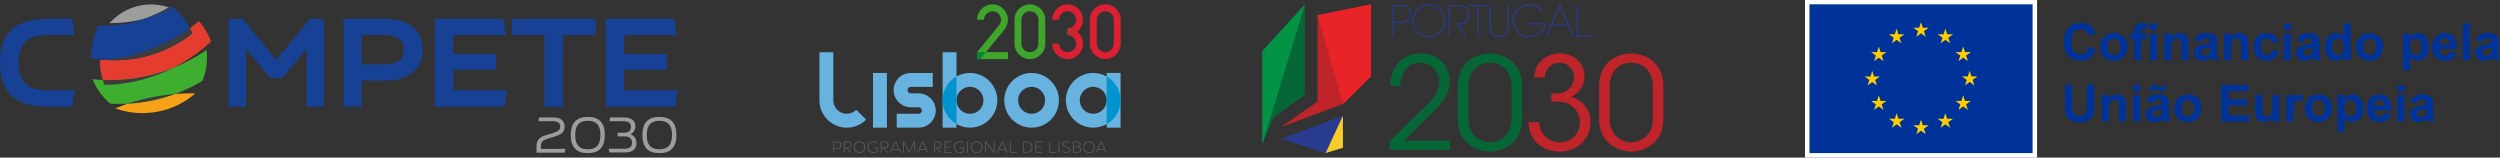 <?xml version="1.0" encoding="UTF-8"?> <svg xmlns="http://www.w3.org/2000/svg" xmlns:xlink="http://www.w3.org/1999/xlink" id="Layer_2" data-name="Layer 2" viewBox="0 0 3362.16 211.93"><rect x="0" y="0" width="3362.16" height="211.93" fill="#333333" stroke="none"/><defs><style> .cls-1 { fill: none; } .cls-2 { fill: #3c3c3b; } .cls-3 { fill: #e43c2f; } .cls-4 { fill: #fc0; } .cls-5 { fill: #039; } .cls-6 { fill: #b8322d; } .cls-7 { fill: #dc2033; } .cls-8 { fill: #029347; } .cls-9 { clip-path: url(#clippath-1); } .cls-10 { fill: #40a52b; } .cls-11 { fill: #fff; } .cls-12 { fill: #06852f; } .cls-13 { fill: #be2429; } .cls-14 { fill: #164194; } .cls-15 { fill: #f7cc2a; } .cls-16 { fill: #e92429; } .cls-17 { fill: #066736; } .cls-18 { fill: #3dae2f; } .cls-19 { fill: #9d9d9c; } .cls-20 { fill: #283b8e; } .cls-21 { fill: #58585a; } .cls-22 { fill: #67b2de; } .cls-23 { clip-path: url(#clippath); } .cls-24 { fill: #0094cf; } .cls-25 { fill: #f6a118; } </style><clipPath id="clippath"><polyline class="cls-1" points="1754.8 6.18 1754.8 127.61 1712.93 157.8 1697.71 193.81 1697.71 68.71"></polyline></clipPath><clipPath id="clippath-1"><polygon class="cls-1" points="1771.93 20.42 1843.89 5.89 1843.89 102.61 1806.08 139.84 1723.3 170.57 1771.93 136.57 1771.93 20.42"></polygon></clipPath></defs><g id="Layer_1-2" data-name="Layer 1"><g><path class="cls-20" d="M1882.84,6.67c5.09,0,7.83.44,10.67,2.54,2.54,1.86,4.31,5.68,4.31,9.54s-1.76,7.73-4.31,9.54c-2.84,2.05-5.68,2.54-10.67,2.54h-8.17v18.44h-1.71V6.67h9.88,0ZM1874.67,29.28h8.22c4.8,0,7.24-.59,9.69-2.35,2.06-1.52,3.52-4.89,3.52-8.12s-1.42-6.75-3.52-8.22c-2.4-1.76-4.84-2.35-9.69-2.35h-8.22v21.09-.05h0Z"></path><path class="cls-20" d="M1899.37,27.91c0-12.72,9.88-21.97,22.11-21.97s22.11,9.25,22.11,22.07-9.88,22.07-22.11,22.07-22.11-9.25-22.11-22.07h0v-.1ZM1901.09,28c0,11.74,9.1,20.45,20.4,20.45s20.4-8.71,20.4-20.5-9.1-20.5-20.4-20.5-20.4,8.71-20.4,20.5h0v.05h0Z"></path><path class="cls-20" d="M1948.44,6.67h9.74c6.6,0,9.25.59,11.35,1.76,3.47,1.71,6.16,6.41,6.16,11.35.1,2.64-.69,5.97-2.69,8.61-3.13,4.11-6.65,4.6-11.5,4.79l11.45,16.05h-2.2l-12.47-17.61h1.22c3.13,0,8.17,0,10.86-2.69,2.69-2.84,3.62-5.77,3.62-9.1,0-3.67-1.76-7.78-5.09-9.88-2.59-1.66-5.68-1.71-10.71-1.71h-8.02v41.05h-1.71V6.67h0Z"></path><path class="cls-20" d="M1986.61,8.24h-11.59v-1.57h24.85v1.57h-11.59v41.05h-1.71V8.24h.05Z"></path><path class="cls-20" d="M2004.9,6.67v27.64c0,4.16,0,6.8,2.64,10.23,1.86,2.4,5.33,3.91,8.76,3.91s6.75-1.52,8.56-3.91c2.64-3.47,2.64-6.12,2.64-10.23V6.67h1.71v27.64c.05,3.87-.1,9.59-5.14,13.11-2.2,1.61-4.99,2.59-7.93,2.59s-5.68-.98-7.88-2.59c-4.99-3.52-5.19-9.25-5.14-13.11V6.67h1.76Z"></path><path class="cls-20" d="M2073.93,16.12c-1.71-2.25-3.72-4.11-5.97-5.48-3.28-2.05-7.14-3.18-11.3-3.18-11.3,0-20.4,8.71-20.4,20.5s9.1,20.5,20.4,20.5c5.43,0,10.18-1.96,13.75-4.84,3.62-2.93,6.11-6.85,6.85-10.81h-25.39v-1.57h27.45c-.24,2.2-.88,4.3-1.86,6.26-3.52,7.24-11.45,12.48-20.84,12.48-12.18,0-22.11-9.25-22.11-22.07s9.88-22.07,22.11-22.07c7.83,0,15.51,3.87,19.32,10.18h-2.06l.05.1h0Z"></path><path class="cls-20" d="M2080.39,49.29h-1.86l18.25-42.61h2.25l18.25,42.61h-1.86l-6.41-14.87h-22.26l-6.41,14.87h.05,0ZM2097.91,8.29l-10.37,24.56h20.79l-10.42-24.56Z"></path><path class="cls-20" d="M2120.71,6.67h1.71v41.05h18v1.57h-19.77V6.67h.05Z"></path><path class="cls-17" d="M1868.65,190.09c14.14-13.6,28.08-27.4,42.07-41.05,11.74-11.06,24.12-21.72,24.8-37.43,0-16.73-11.4-27.25-26.22-27.25s-25.54,11.55-26.03,31.02h-13.6c.34-12.43,3.82-22.95,11.06-30.68,8.46-10.18,21.04-12.92,29.99-12.92,23.63,0,39.33,17.22,38.94,39.14-.54,13.8-6.9,23.43-19.47,36.55-13.94,13.94-27.94,27.93-42.07,41.88h61.89v12.23h-81.36v-11.55.05h0Z"></path><path class="cls-17" d="M1960.53,115.97c0-36.89,30.68-44.13,43.1-44.13,20.5,0,43.3,14.14,43.3,43.1v45.84c0,33.61-28.62,43.1-42.76,43.1-16.19,0-43.64-10.32-43.64-43.1v-44.81ZM1974.86,161.13c0,17.95,12.57,30.19,28.96,30.19,13.26,0,28.96-10.32,28.96-30.19v-46.58c0-12.57-7.58-30.19-29.31-30.19-16.73,0-28.62,12.43-28.62,30.87v45.89h0Z"></path><path class="cls-13" d="M2063.32,104.23c.88-23.09,19.47-32.44,34.49-32.44,18.3,0,33.12,12.43,33.12,31.36,0,12.77-7.58,21.72-17.56,26.91,22.6,7.78,25.69,26.22,25.69,34.15,0,23.29-17.95,39.68-41.88,39.68-12.57,0-25.88-5.33-33.61-15.51-5.33-7.05-7.78-15.85-7.93-24.12h14.33c.69,17.07,13.8,27.05,27.74,27.05,16.88,0,27.06-12.43,27.06-27.4,0-13.6-11.06-27.25-29.99-27.25h-8.46v-11.06h6.36c18.3,0,24.12-13.26,24.12-20.84,0-11.55-7.58-20.35-19.13-20.35-13.26,0-19.67,9.98-20.35,19.81h-13.99,0Z"></path><path class="cls-13" d="M2150.55,115.97c0-36.89,30.68-44.13,43.1-44.13,20.5,0,43.3,14.14,43.3,43.1v45.84c0,33.61-28.62,43.1-42.76,43.1-16.19,0-43.64-10.32-43.64-43.1v-44.81ZM2164.88,161.13c0,17.95,12.57,30.19,28.96,30.19,13.26,0,28.96-10.32,28.96-30.19v-46.58c0-12.57-7.58-30.19-29.31-30.19-16.73,0-28.62,12.43-28.62,30.87v45.89h0Z"></path><polygon class="cls-20" points="1723.3 186.57 1806.03 155.6 1806.03 155.6 1782.79 205.84 1723.3 186.57"></polygon><polyline class="cls-17" points="1754.8 6.18 1754.8 127.61 1712.93 157.8 1697.71 193.81 1697.71 68.71"></polyline><g class="cls-23"><polygon class="cls-8" points="1759.01 -7.42 1697.71 193.81 1674.77 6.18 1759.01 -7.42"></polygon></g><polygon id="SVGID" class="cls-13" points="1771.93 20.42 1843.89 5.89 1843.89 102.61 1806.08 139.84 1723.3 170.57 1771.93 136.57 1771.93 20.42"></polygon><g class="cls-9"><polygon class="cls-16" points="1771.93 20.42 1814.59 168.71 1874.72 88.23 1874.72 -17.54 1771.93 20.42"></polygon></g><polygon class="cls-15" points="1806.03 155.6 1782.79 205.84 1806.08 198.7 1806.03 155.6"></polygon></g><g><rect class="cls-11" x="2427.48" width="312.09" height="211.93"></rect><rect class="cls-5" x="2433.49" y="5.81" width="300.09" height="200.06"></rect><polyline class="cls-4" points="2577.13 49.4 2583.47 44.78 2589.8 49.4 2587.39 41.93 2593.82 37.31 2585.89 37.31 2583.47 29.74 2581.04 37.32 2573.12 37.31 2579.54 41.93 2577.13 49.4"></polyline><polyline class="cls-4" points="2544.37 58.21 2550.7 53.58 2557.03 58.21 2554.62 50.73 2561.05 46.11 2553.12 46.11 2550.69 38.54 2548.27 46.12 2540.34 46.11 2546.77 50.73 2544.37 58.21"></polyline><polyline class="cls-4" points="2526.72 62.57 2524.29 70.15 2516.37 70.14 2522.8 74.76 2520.39 82.24 2526.72 77.62 2533.05 82.24 2530.64 74.76 2537.07 70.14 2529.15 70.14 2526.72 62.57"></polyline><polyline class="cls-4" points="2517.93 110.34 2524.25 114.96 2521.85 107.49 2528.27 102.87 2520.35 102.87 2517.93 95.3 2515.5 102.89 2507.57 102.87 2514 107.49 2511.59 114.96 2517.93 110.34"></polyline><polyline class="cls-4" points="2529.15 135.7 2526.72 128.12 2524.29 135.71 2516.37 135.7 2522.8 140.32 2520.39 147.79 2526.72 143.16 2533.05 147.79 2530.64 140.32 2537.07 135.7 2529.15 135.7"></polyline><polyline class="cls-4" points="2553.17 159.72 2550.74 152.16 2548.32 159.73 2540.39 159.72 2546.82 164.34 2544.42 171.81 2550.75 167.19 2557.07 171.81 2554.67 164.34 2561.1 159.72 2553.17 159.72"></polyline><polyline class="cls-4" points="2585.9 168.42 2583.47 160.85 2581.05 168.43 2573.12 168.42 2579.55 173.04 2577.14 180.52 2583.48 175.9 2589.8 180.52 2587.39 173.04 2593.82 168.42 2585.9 168.42"></polyline><polyline class="cls-4" points="2618.62 159.72 2616.2 152.16 2613.77 159.73 2605.85 159.72 2612.28 164.34 2609.87 171.81 2616.2 167.19 2622.53 171.81 2620.12 164.34 2626.55 159.72 2618.62 159.72"></polyline><polyline class="cls-4" points="2642.66 135.7 2640.23 128.12 2637.8 135.71 2629.88 135.7 2636.31 140.32 2633.89 147.79 2640.23 143.16 2646.56 147.79 2644.14 140.32 2650.58 135.7 2642.66 135.7"></polyline><polyline class="cls-4" points="2659.28 102.78 2651.35 102.78 2648.92 95.21 2646.5 102.79 2638.57 102.78 2645 107.4 2642.6 114.87 2648.92 110.24 2655.25 114.87 2652.85 107.4 2659.28 102.78"></polyline><polyline class="cls-4" points="2633.89 82.14 2640.22 77.52 2646.56 82.14 2644.14 74.66 2650.58 70.05 2642.65 70.05 2640.22 62.48 2637.8 70.06 2629.87 70.05 2636.31 74.66 2633.89 82.14"></polyline><polyline class="cls-4" points="2616.29 38.55 2613.87 46.13 2605.94 46.11 2612.37 50.74 2609.96 58.21 2616.3 53.58 2622.63 58.21 2620.22 50.74 2626.65 46.11 2618.72 46.11 2616.29 38.55"></polyline><path class="cls-5" d="M2808.64,62.8l9.64,3.06c-1.48,5.37-3.94,9.36-7.37,11.97-3.44,2.61-7.8,3.91-13.08,3.91-6.54,0-11.91-2.23-16.12-6.7-4.21-4.47-6.31-10.57-6.31-18.32,0-8.19,2.12-14.56,6.35-19.09,4.23-4.53,9.79-6.8,16.69-6.8,6.02,0,10.91,1.78,14.68,5.34,2.24,2.1,3.92,5.13,5.04,9.07l-9.84,2.35c-.58-2.55-1.8-4.57-3.64-6.04-1.85-1.48-4.09-2.22-6.73-2.22-3.65,0-6.61,1.31-8.88,3.93-2.27,2.62-3.41,6.86-3.41,12.73,0,6.23,1.12,10.66,3.36,13.3,2.24,2.64,5.15,3.96,8.73,3.96,2.64,0,4.91-.84,6.82-2.52,1.9-1.68,3.27-4.32,4.1-7.93h0Z"></path><path class="cls-5" d="M2824.56,62.57c0-3.13.77-6.17,2.32-9.1,1.54-2.93,3.73-5.17,6.56-6.72,2.83-1.55,5.99-2.32,9.49-2.32,5.4,0,9.82,1.75,13.27,5.26,3.45,3.5,5.17,7.93,5.17,13.28s-1.74,9.87-5.22,13.42-7.86,5.32-13.15,5.32c-3.27,0-6.39-.74-9.35-2.22-2.97-1.48-5.22-3.64-6.77-6.5-1.55-2.85-2.32-6.33-2.32-10.43h0ZM2834.23,63.07c0,3.54.84,6.25,2.52,8.13,1.68,1.88,3.75,2.82,6.21,2.82s4.53-.94,6.2-2.82,2.5-4.61,2.5-8.19-.83-6.18-2.5-8.06-3.73-2.82-6.2-2.82-4.53.94-6.21,2.82c-1.68,1.88-2.52,4.59-2.52,8.13h0Z"></path><path class="cls-5" d="M2864.86,45.24h5.24v-2.69c0-3,.32-5.24.96-6.72.64-1.48,1.81-2.68,3.53-3.61,1.71-.93,3.88-1.39,6.5-1.39s5.32.4,7.89,1.21l-1.27,6.58c-1.5-.36-2.95-.54-4.33-.54s-2.35.32-2.94.96c-.59.64-.89,1.86-.89,3.68v2.52h7.05v7.42h-7.05v28.24h-9.44v-28.24h-5.24v-7.42h0ZM2891.36,40.4v-8.73h9.44v8.73h-9.44ZM2891.36,80.91v-35.67h9.44v35.67h-9.44Z"></path><path class="cls-5" d="M2943.21,80.91h-9.44v-18.2c0-3.85-.2-6.34-.6-7.47-.4-1.13-1.06-2.01-1.96-2.64-.91-.63-2-.94-3.27-.94-1.64,0-3.1.45-4.4,1.34-1.3.9-2.19,2.08-2.67,3.56-.48,1.48-.72,4.21-.72,8.19v16.15h-9.44v-35.67h8.77v5.24c3.11-4.03,7.03-6.04,11.75-6.04,2.08,0,3.98.38,5.71,1.12,1.72.75,3.03,1.71,3.91,2.87.89,1.16,1.5,2.49,1.85,3.96.35,1.48.52,3.59.52,6.35v22.17h0Z"></path><path class="cls-5" d="M2959.83,56.12l-8.56-1.54c.96-3.45,2.62-6,4.97-7.66,2.35-1.66,5.84-2.49,10.48-2.49,4.21,0,7.34.5,9.4,1.49,2.06,1,3.51,2.26,4.35,3.79.84,1.53,1.26,4.35,1.26,8.45l-.1,11.01c0,3.13.15,5.45.45,6.93.3,1.49.87,3.08,1.7,4.79h-9.34c-.25-.63-.55-1.56-.91-2.79-.16-.56-.27-.93-.33-1.11-1.61,1.57-3.34,2.74-5.17,3.53-1.83.78-3.79,1.18-5.88,1.18-3.67,0-6.57-1-8.68-2.99-2.12-1.99-3.17-4.51-3.17-7.56,0-2.01.48-3.81,1.45-5.39.96-1.58,2.31-2.79,4.05-3.63,1.74-.84,4.24-1.57,7.51-2.2,4.41-.83,7.47-1.6,9.17-2.32v-.94c0-1.82-.45-3.11-1.34-3.88-.9-.77-2.58-1.16-5.07-1.16-1.68,0-2.99.33-3.93.99-.94.66-1.7,1.82-2.28,3.48h0ZM2972.46,63.78c-1.21.4-3.12.88-5.74,1.44-2.62.56-4.33,1.11-5.14,1.65-1.23.87-1.85,1.98-1.85,3.32s.49,2.46,1.48,3.43c.99.96,2.24,1.44,3.76,1.44,1.7,0,3.32-.56,4.87-1.68,1.14-.85,1.89-1.89,2.25-3.12.25-.81.37-2.34.37-4.6v-1.88h0Z"></path><path class="cls-5" d="M3023.47,80.91h-9.44v-18.2c0-3.85-.2-6.34-.6-7.47-.4-1.13-1.06-2.01-1.96-2.64-.91-.63-2-.94-3.27-.94-1.64,0-3.1.45-4.4,1.34-1.3.9-2.19,2.08-2.67,3.56-.48,1.48-.72,4.21-.72,8.19v16.15h-9.44v-35.67h8.77v5.24c3.11-4.03,7.03-6.04,11.75-6.04,2.08,0,3.98.38,5.71,1.12,1.72.75,3.03,1.71,3.91,2.87.89,1.16,1.5,2.49,1.85,3.96.35,1.48.52,3.59.52,6.35v22.17h0Z"></path><path class="cls-5" d="M3064.14,55.79l-9.3,1.68c-.31-1.86-1.02-3.26-2.13-4.2-1.11-.94-2.55-1.41-4.31-1.41-2.35,0-4.23.81-5.62,2.43s-2.1,4.34-2.1,8.14c0,4.23.71,7.22,2.13,8.97,1.42,1.75,3.33,2.62,5.73,2.62,1.79,0,3.26-.51,4.4-1.53,1.14-1.02,1.95-2.77,2.42-5.26l9.27,1.58c-.96,4.25-2.81,7.47-5.54,9.64-2.73,2.17-6.39,3.26-10.98,3.26-5.22,0-9.38-1.65-12.48-4.94-3.1-3.29-4.65-7.85-4.65-13.67s1.56-10.47,4.67-13.75c3.11-3.28,7.32-4.92,12.63-4.92,4.34,0,7.8.93,10.36,2.8,2.56,1.87,4.41,4.72,5.52,8.55h0Z"></path><path class="cls-5" d="M3071.29,40.4v-8.73h9.44v8.73h-9.44ZM3071.29,80.91v-35.67h9.44v35.67h-9.44Z"></path><path class="cls-5" d="M3097.45,56.12l-8.56-1.54c.96-3.45,2.62-6,4.97-7.66,2.35-1.66,5.84-2.49,10.48-2.49,4.21,0,7.34.5,9.4,1.49,2.06,1,3.51,2.26,4.35,3.79.84,1.53,1.26,4.35,1.26,8.45l-.1,11.01c0,3.13.15,5.45.45,6.93.3,1.49.87,3.08,1.7,4.79h-9.34c-.25-.63-.55-1.56-.91-2.79-.16-.56-.27-.93-.33-1.11-1.61,1.57-3.34,2.74-5.17,3.53-1.83.78-3.79,1.18-5.88,1.18-3.67,0-6.57-1-8.68-2.99-2.12-1.99-3.17-4.51-3.17-7.56,0-2.01.48-3.81,1.45-5.39.96-1.58,2.31-2.79,4.05-3.63,1.74-.84,4.24-1.57,7.51-2.2,4.41-.83,7.47-1.6,9.17-2.32v-.94c0-1.82-.45-3.11-1.34-3.88-.9-.77-2.58-1.16-5.07-1.16-1.68,0-2.99.33-3.93.99-.94.66-1.7,1.82-2.28,3.48h0ZM3110.08,63.78c-1.21.4-3.12.88-5.74,1.44-2.62.56-4.33,1.11-5.14,1.65-1.23.87-1.85,1.98-1.85,3.32s.49,2.46,1.48,3.43c.99.96,2.24,1.44,3.76,1.44,1.7,0,3.32-.56,4.87-1.68,1.14-.85,1.89-1.89,2.25-3.12.25-.81.37-2.34.37-4.6v-1.88h0Z"></path><path class="cls-5" d="M3161.36,80.91h-8.76v-5.24c-1.46,2.04-3.17,3.55-5.16,4.55-1.98,1-3.98,1.49-5.99,1.49-4.1,0-7.61-1.65-10.53-4.95-2.92-3.3-4.38-7.91-4.38-13.82s1.42-10.64,4.27-13.79c2.84-3.15,6.44-4.72,10.78-4.72,3.98,0,7.43,1.66,10.34,4.97v-17.73h9.44v49.23h0ZM3136.18,62.3c0,3.81.52,6.56,1.58,8.26,1.52,2.46,3.65,3.69,6.38,3.69,2.17,0,4.02-.92,5.54-2.77,1.52-1.85,2.28-4.61,2.28-8.28,0-4.1-.74-7.05-2.22-8.85-1.48-1.8-3.37-2.7-5.68-2.7s-4.11.89-5.62,2.67c-1.51,1.78-2.27,4.44-2.27,7.98h0Z"></path><path class="cls-5" d="M3168.48,62.57c0-3.13.77-6.17,2.32-9.1,1.54-2.93,3.73-5.17,6.56-6.72,2.83-1.55,5.99-2.32,9.49-2.32,5.4,0,9.82,1.75,13.27,5.26,3.45,3.5,5.17,7.93,5.17,13.28s-1.74,9.87-5.22,13.42c-3.48,3.55-7.86,5.32-13.15,5.32-3.27,0-6.39-.74-9.35-2.22-2.97-1.48-5.22-3.64-6.77-6.5-1.55-2.85-2.32-6.33-2.32-10.43h0ZM3178.16,63.07c0,3.54.84,6.25,2.52,8.13,1.68,1.88,3.75,2.82,6.21,2.82s4.53-.94,6.2-2.82,2.5-4.61,2.5-8.19-.83-6.18-2.5-8.06-3.73-2.82-6.2-2.82-4.53.94-6.21,2.82c-1.68,1.88-2.52,4.59-2.52,8.13h0Z"></path><path class="cls-5" d="M3231.52,45.24h8.8v5.24c1.14-1.79,2.69-3.25,4.64-4.37,1.95-1.12,4.11-1.68,6.48-1.68,4.14,0,7.66,1.62,10.54,4.87,2.89,3.25,4.33,7.77,4.33,13.57s-1.46,10.58-4.37,13.89c-2.91,3.3-6.44,4.95-10.58,4.95-1.97,0-3.76-.39-5.36-1.18-1.6-.78-3.29-2.13-5.05-4.03v17.97h-9.44v-49.23h0ZM3240.85,62.47c0,4.01.79,6.97,2.39,8.88,1.59,1.91,3.53,2.87,5.81,2.87s4.02-.88,5.48-2.64c1.46-1.76,2.18-4.64,2.18-8.65,0-3.74-.75-6.51-2.25-8.33-1.5-1.81-3.36-2.72-5.57-2.72s-4.22.89-5.74,2.67c-1.52,1.78-2.28,4.42-2.28,7.91h0Z"></path><path class="cls-5" d="M3294.45,69.55l9.4,1.58c-1.21,3.45-3.12,6.07-5.73,7.88-2.61,1.8-5.87,2.7-9.79,2.7-6.2,0-10.79-2.03-13.77-6.08-2.35-3.25-3.53-7.34-3.53-12.29,0-5.91,1.55-10.54,4.64-13.89,3.09-3.35,7-5.02,11.72-5.02,5.31,0,9.49,1.75,12.56,5.26,3.07,3.5,4.53,8.87,4.4,16.1h-23.64c.07,2.8.83,4.98,2.28,6.53,1.46,1.56,3.27,2.33,5.44,2.33,1.48,0,2.72-.4,3.73-1.21s1.77-2.1,2.28-3.9h0ZM3294.99,60.02c-.07-2.73-.77-4.81-2.11-6.23-1.34-1.42-2.98-2.13-4.9-2.13-2.06,0-3.76.75-5.1,2.25-1.34,1.5-2,3.54-1.98,6.11h14.1Z"></path><path class="cls-5" d="M3312.05,80.91V31.67h9.44v49.23h-9.44Z"></path><path class="cls-5" d="M3338.21,56.12l-8.56-1.54c.96-3.45,2.62-6,4.97-7.66,2.35-1.66,5.84-2.49,10.48-2.49,4.21,0,7.34.5,9.4,1.49,2.06,1,3.51,2.26,4.35,3.79.84,1.53,1.26,4.35,1.26,8.45l-.1,11.01c0,3.13.15,5.45.45,6.93.3,1.49.87,3.08,1.7,4.79h-9.34c-.25-.63-.55-1.56-.91-2.79-.16-.56-.27-.93-.33-1.11-1.61,1.57-3.34,2.74-5.17,3.53-1.83.78-3.79,1.18-5.88,1.18-3.67,0-6.57-1-8.68-2.99-2.12-1.99-3.17-4.51-3.17-7.56,0-2.01.48-3.81,1.45-5.39.96-1.58,2.31-2.79,4.05-3.63,1.74-.84,4.24-1.57,7.51-2.2,4.41-.83,7.47-1.6,9.17-2.32v-.94c0-1.82-.45-3.11-1.34-3.88-.9-.77-2.58-1.16-5.07-1.16-1.68,0-2.99.33-3.93.99-.94.66-1.7,1.82-2.28,3.48h0ZM3350.84,63.78c-1.21.4-3.12.88-5.74,1.44-2.62.56-4.33,1.11-5.14,1.65-1.23.87-1.85,1.98-1.85,3.32s.49,2.46,1.48,3.43c.99.96,2.24,1.44,3.76,1.44,1.7,0,3.32-.56,4.87-1.68,1.14-.85,1.89-1.89,2.25-3.12.25-.81.37-2.34.37-4.6v-1.88h0Z"></path><path class="cls-5" d="M2777.07,114.21h9.94v26.67c0,4.23.12,6.97.37,8.23.43,2.02,1.44,3.63,3.04,4.85,1.6,1.22,3.79,1.83,6.57,1.83s4.95-.58,6.38-1.73c1.43-1.15,2.29-2.57,2.59-4.25.29-1.68.44-4.47.44-8.36v-27.24h9.94v25.86c0,5.91-.27,10.09-.81,12.53-.54,2.44-1.53,4.5-2.97,6.18-1.45,1.68-3.38,3.02-5.79,4.01s-5.58,1.49-9.47,1.49c-4.7,0-8.27-.54-10.7-1.63-2.43-1.08-4.35-2.49-5.76-4.23-1.41-1.73-2.34-3.55-2.79-5.46-.65-2.82-.97-6.98-.97-12.49v-26.26h0Z"></path><path class="cls-5" d="M2859.18,163.44h-9.44v-18.2c0-3.85-.2-6.34-.6-7.47-.4-1.13-1.06-2.01-1.96-2.64-.91-.63-2-.94-3.27-.94-1.64,0-3.1.45-4.4,1.34-1.3.9-2.19,2.08-2.67,3.56-.48,1.48-.72,4.21-.72,8.19v16.15h-9.44v-35.67h8.77v5.24c3.11-4.03,7.03-6.05,11.75-6.05,2.08,0,3.98.38,5.71,1.12,1.72.75,3.03,1.71,3.91,2.87.89,1.17,1.5,2.49,1.85,3.96.35,1.48.52,3.59.52,6.35v22.17h0Z"></path><path class="cls-5" d="M2868.76,122.94v-8.73h9.44v8.73h-9.44ZM2868.76,163.44v-35.67h9.44v35.67h-9.44Z"></path><path class="cls-5" d="M2894.92,138.66l-8.56-1.55c.96-3.45,2.62-6,4.97-7.66,2.35-1.66,5.84-2.48,10.48-2.48,4.21,0,7.34.5,9.4,1.49,2.06,1,3.51,2.26,4.35,3.8.84,1.53,1.26,4.35,1.26,8.45l-.1,11.02c0,3.13.15,5.45.45,6.93.3,1.49.87,3.08,1.7,4.79h-9.34c-.25-.63-.55-1.56-.91-2.79-.16-.56-.27-.93-.33-1.11-1.61,1.57-3.34,2.74-5.17,3.53-1.83.78-3.79,1.18-5.88,1.18-3.67,0-6.57-1-8.68-2.99-2.12-1.99-3.17-4.51-3.17-7.56,0-2.02.48-3.81,1.45-5.39.96-1.58,2.31-2.79,4.05-3.63,1.74-.84,4.24-1.57,7.51-2.2,4.41-.83,7.47-1.6,9.17-2.32v-.94c0-1.82-.45-3.11-1.34-3.88-.9-.77-2.58-1.16-5.07-1.16-1.68,0-2.99.33-3.93.99-.94.66-1.7,1.82-2.28,3.48h0ZM2894.85,122.97h-4.3c-.02-.52-.03-.92-.03-1.21,0-2.35.57-4.16,1.71-5.42,1.14-1.27,2.61-1.9,4.4-1.9.78,0,1.51.08,2.18.25.67.17,1.9.65,3.68,1.45s3.17,1.19,4.18,1.19c.72,0,1.31-.22,1.8-.67s.79-1.2.92-2.25h4.37c-.02,3.02-.59,5.18-1.7,6.48-1.11,1.3-2.54,1.95-4.28,1.95-.76,0-1.51-.08-2.25-.24-.51-.13-1.8-.59-3.86-1.38-2.06-.78-3.56-1.18-4.5-1.18-.72,0-1.28.22-1.68.65-.4.44-.62,1.19-.64,2.27h0ZM2907.54,146.31c-1.21.4-3.12.89-5.74,1.44-2.62.56-4.33,1.11-5.14,1.65-1.23.87-1.85,1.98-1.85,3.32s.49,2.46,1.48,3.43c.99.96,2.24,1.44,3.76,1.44,1.7,0,3.32-.56,4.87-1.68,1.14-.85,1.89-1.89,2.25-3.12.25-.81.37-2.34.37-4.6v-1.88h0Z"></path><path class="cls-5" d="M2923.93,145.1c0-3.13.77-6.17,2.32-9.1,1.54-2.93,3.73-5.17,6.56-6.72,2.83-1.55,5.99-2.32,9.49-2.32,5.4,0,9.82,1.75,13.27,5.26,3.45,3.5,5.17,7.93,5.17,13.28s-1.74,9.87-5.22,13.42-7.86,5.32-13.15,5.32c-3.27,0-6.39-.74-9.35-2.22-2.97-1.48-5.22-3.64-6.77-6.5-1.55-2.85-2.32-6.33-2.32-10.43h0ZM2933.6,145.61c0,3.54.84,6.25,2.52,8.13,1.68,1.88,3.75,2.82,6.21,2.82s4.53-.94,6.2-2.82,2.5-4.61,2.5-8.19-.83-6.18-2.5-8.06-3.73-2.82-6.2-2.82-4.53.94-6.21,2.82c-1.68,1.88-2.52,4.59-2.52,8.13Z"></path><path class="cls-5" d="M2987.3,163.44v-49.23h36.5v8.33h-26.56v10.92h24.72v8.29h-24.72v13.4h27.5v8.3h-37.45,0Z"></path><path class="cls-5" d="M3056.58,163.44v-5.34c-1.3,1.9-3.01,3.4-5.12,4.5-2.12,1.1-4.35,1.64-6.7,1.64s-4.55-.53-6.45-1.58c-1.9-1.05-3.28-2.53-4.13-4.43-.85-1.9-1.28-4.53-1.28-7.89v-22.57h9.44v16.39c0,5.02.17,8.09.52,9.22.35,1.13.98,2.03,1.9,2.69s2.08.99,3.49.99c1.61,0,3.06-.44,4.33-1.33,1.27-.88,2.15-1.98,2.62-3.29.47-1.31.71-4.52.71-9.62v-15.05h9.44v35.67h-8.77,0Z"></path><path class="cls-5" d="M3084.16,163.44h-9.44v-35.67h8.76v5.07c1.5-2.39,2.85-3.97,4.05-4.73,1.2-.76,2.56-1.14,4.08-1.14,2.15,0,4.22.59,6.21,1.78l-2.92,8.23c-1.59-1.03-3.07-1.55-4.43-1.55s-2.44.36-3.36,1.09c-.92.73-1.64,2.04-2.17,3.95-.53,1.9-.79,5.89-.79,11.96v11.02h0Z"></path><path class="cls-5" d="M3099.71,145.1c0-3.13.77-6.17,2.32-9.1,1.54-2.93,3.73-5.17,6.56-6.72,2.83-1.55,5.99-2.32,9.49-2.32,5.4,0,9.82,1.75,13.27,5.26,3.45,3.5,5.17,7.93,5.17,13.28s-1.74,9.87-5.22,13.42c-3.48,3.55-7.86,5.32-13.15,5.32-3.27,0-6.39-.74-9.35-2.22-2.97-1.48-5.22-3.64-6.77-6.5-1.55-2.85-2.32-6.33-2.32-10.43h0ZM3109.38,145.61c0,3.54.84,6.25,2.52,8.13,1.68,1.88,3.75,2.82,6.21,2.82s4.53-.94,6.2-2.82,2.5-4.61,2.5-8.19-.83-6.18-2.5-8.06-3.73-2.82-6.2-2.82-4.53.94-6.21,2.82c-1.68,1.88-2.52,4.59-2.52,8.13Z"></path><path class="cls-5" d="M3143.63,127.77h8.8v5.24c1.14-1.79,2.69-3.25,4.64-4.37,1.95-1.12,4.11-1.68,6.48-1.68,4.14,0,7.66,1.62,10.54,4.87,2.89,3.25,4.33,7.77,4.33,13.57s-1.46,10.58-4.37,13.89c-2.91,3.3-6.44,4.95-10.58,4.95-1.97,0-3.76-.39-5.36-1.18-1.6-.78-3.29-2.13-5.05-4.03v17.97h-9.44v-49.23h0ZM3152.97,145c0,4.01.79,6.97,2.39,8.88,1.59,1.91,3.53,2.87,5.81,2.87s4.02-.88,5.48-2.64c1.46-1.76,2.18-4.64,2.18-8.65,0-3.74-.75-6.51-2.25-8.33-1.5-1.81-3.36-2.72-5.57-2.72s-4.22.89-5.74,2.67c-1.52,1.78-2.28,4.42-2.28,7.91h0Z"></path><path class="cls-5" d="M3206.57,152.09l9.4,1.58c-1.21,3.45-3.12,6.07-5.73,7.88-2.61,1.8-5.87,2.7-9.79,2.7-6.2,0-10.79-2.03-13.77-6.08-2.35-3.25-3.53-7.34-3.53-12.29,0-5.91,1.55-10.54,4.64-13.89,3.09-3.35,7-5.02,11.72-5.02,5.31,0,9.49,1.75,12.56,5.26,3.07,3.5,4.53,8.87,4.4,16.1h-23.64c.07,2.8.83,4.98,2.28,6.53,1.46,1.56,3.27,2.33,5.44,2.33,1.48,0,2.72-.4,3.73-1.21s1.77-2.1,2.28-3.9h0ZM3207.1,142.55c-.07-2.73-.77-4.81-2.11-6.23-1.34-1.42-2.98-2.13-4.9-2.13-2.06,0-3.76.75-5.1,2.25-1.34,1.5-2,3.54-1.98,6.11h14.1Z"></path><path class="cls-5" d="M3224.16,122.94v-8.73h9.44v8.73h-9.44ZM3224.16,163.44v-35.67h9.44v35.67h-9.44Z"></path><path class="cls-5" d="M3250.32,138.66l-8.56-1.55c.96-3.45,2.62-6,4.97-7.66,2.35-1.66,5.84-2.48,10.48-2.48,4.21,0,7.34.5,9.4,1.49,2.06,1,3.51,2.26,4.35,3.8.84,1.53,1.26,4.35,1.26,8.45l-.1,11.02c0,3.13.15,5.45.45,6.93.3,1.49.87,3.08,1.7,4.79h-9.34c-.25-.63-.55-1.56-.91-2.79-.16-.56-.27-.93-.33-1.11-1.61,1.57-3.34,2.74-5.17,3.53-1.83.78-3.79,1.18-5.88,1.18-3.67,0-6.57-1-8.68-2.99-2.12-1.99-3.17-4.51-3.17-7.56,0-2.02.48-3.81,1.45-5.39.96-1.58,2.31-2.79,4.05-3.63,1.74-.84,4.24-1.57,7.51-2.2,4.41-.83,7.47-1.6,9.17-2.32v-.94c0-1.82-.45-3.11-1.34-3.88-.9-.77-2.58-1.16-5.07-1.16-1.68,0-2.99.33-3.93.99-.94.66-1.7,1.82-2.28,3.48h0ZM3262.95,146.31c-1.21.4-3.12.89-5.74,1.44-2.62.56-4.33,1.11-5.14,1.65-1.23.87-1.85,1.98-1.85,3.32s.49,2.46,1.48,3.43c.99.96,2.24,1.44,3.76,1.44,1.7,0,3.32-.56,4.87-1.68,1.14-.85,1.89-1.89,2.25-3.12.25-.81.37-2.34.37-4.6v-1.88h0Z"></path></g><g><path class="cls-3" d="M267.5,28.28c-3.98,3.32-8.08,6.51-12.3,9.57,1.19,2.31,2.29,4.68,3.28,7.12-15.52,12.14-32.89,21.57-51.96,27.77-21.57,7.02-43.82,9.41-66.12,7.68-2.08.17-4.17.32-6.25.43.04,10.45,1.88,21.16,5.73,31.64.22.59.44,1.18.67,1.77,21.09-.43,42.45-4,63.53-11.01,30.59-10.18,57.51-26.62,79.86-47.48-3.98-10.45-9.62-19.69-16.45-27.5"></path><path class="cls-19" d="M190.23,26.22c14.33-3.42,27.9-8.49,40.6-15.02-14.26-5.46-29.7-6.86-44.95-3.22-15.25,3.64-28.39,11.85-38.66,23.16,14.28.09,28.68-1.5,43.01-4.92"></path><path class="cls-14" d="M206.53,72.75c-27.51,8.95-56.13,10.41-84.55,5.33.9-15.7,4.23-30.4,9.71-43.27,20.15.52,40.19-2.23,59.7-8.58,13.74-4.47,26.64-10.55,38.65-18.04,12.27,9.09,22.28,21.59,28.45,36.79-15.52,12.13-32.9,21.57-51.96,27.77"></path><path class="cls-25" d="M207.81,130.04c-18.48,3.46-36.15,8.78-52.86,15.71,17.56,6.34,36.99,8.22,56.65,4.53,19.67-3.69,37.1-12.48,51.17-24.74-18.08-.41-36.48,1.04-54.96,4.51"></path><path class="cls-18" d="M211.95,98.55c24.13-7.05,46.19-17.76,65.78-31.33,1.86,14.42-.2,28.73-5.52,41.58-15.56,9.33-32.55,16.84-50.77,22.17-24.4,7.14-49.05,9.78-73.07,8.43-10.3-8.5-18.68-19.65-23.95-32.88,28.6,3.01,58.24.61,87.55-7.96"></path><path class="cls-2" d="M194.53,25.16c12.79-3.37,24.95-8.06,36.4-13.95-1.22-.47-2.45-.89-3.69-1.3-10.28,6.14-21.2,11.26-32.72,15.25"></path><path class="cls-2" d="M140.41,80.43c22.3,1.74,44.55-.66,66.12-7.68,19.06-6.2,36.43-15.63,51.95-27.77-.99-2.45-2.1-4.82-3.28-7.12-18.48,13.39-39.2,24.19-61.84,31.73-17.56,5.84-35.31,9.4-52.96,10.84"></path><path class="cls-2" d="M232.92,91.3c-6.8,2.72-13.8,5.15-20.97,7.25-24.61,7.19-49.45,10.02-73.72,8.97.51,1.66,1.05,3.32,1.65,4.98.22.6.44,1.18.67,1.77,21.09-.43,42.45-3.99,63.53-11.01,10.02-3.33,19.64-7.35,28.84-11.96"></path><path class="cls-2" d="M171.85,139.43c16.46-.87,33.07-3.64,49.58-8.46,4.77-1.4,9.46-2.95,14.06-4.64-9.19.75-18.42,1.98-27.68,3.71-12.37,2.32-24.36,5.48-35.96,9.39"></path><path class="cls-14" d="M62.61,47.17h37.77l-3.45-21.83h-34.32c-21.37,0-36.79,4.74-47.16,14.5C5.05,49.61,0,64.17,0,84.34s5.05,34.72,15.45,44.5c10.37,9.76,25.79,14.5,47.16,14.5h34.32l3.45-21.83h-37.77c-25.58,0-37.49-11.81-37.49-37.16s11.91-37.17,37.49-37.17"></path><polygon class="cls-14" points="371.59 80.71 326.39 25.34 307.51 25.34 307.51 143.34 330.82 143.34 330.82 65.55 363.31 104.93 379.55 104.93 412.04 65.55 412.04 143.34 435.52 143.34 435.52 25.34 416.64 25.34 371.59 80.71"></polygon><path class="cls-14" d="M486.55,47.17h29.62c18.55,0,26.83,6.05,26.83,19.61s-8.27,19.77-26.83,19.77h-29.62v-39.38h0ZM517.48,25.34h-55.55v118h24.62v-34.96h30.93c32.28,0,50.79-15.16,50.79-41.6s-18.51-41.44-50.79-41.44"></path><polygon class="cls-14" points="609.62 93.77 667.22 93.77 667.22 72.6 609.62 72.6 609.62 47.17 680.27 47.17 677.01 25.34 584.83 25.34 584.83 143.33 678.49 143.33 681.75 121.5 609.62 121.5 609.62 93.77"></polygon><polygon class="cls-14" points="688.21 47.17 732.19 47.17 732.19 143.33 756.98 143.33 756.98 47.17 800.96 47.17 800.96 25.34 688.21 25.34 688.21 47.17"></polygon><polygon class="cls-14" points="814.57 25.34 814.57 143.33 908.23 143.33 911.48 121.5 839.35 121.5 839.35 93.77 896.96 93.77 896.96 72.6 839.35 72.6 839.35 47.17 910 47.17 906.75 25.34 814.57 25.34"></polygon><path class="cls-19" d="M721.54,197.23c0-10.15,4.87-13.27,14.96-16.18l6.97-2.03c6.77-2.1,9.95-4.2,9.95-8.8s-2.84-7.24-10.16-7.24h-19.09l.81-5.08h18.62c10.76,0,15.71,4.54,15.71,12.39s-4.74,10.77-14.28,13.61l-6.84,2.03c-6.91,2.17-10.76,3.72-10.76,10.22v4.06h32.9l-.81,5.08h-37.98v-8.05h0Z"></path><path class="cls-19" d="M807.52,181.59c0-13.2-5.55-19.16-16.99-19.16s-16.99,5.96-16.99,19.16,5.55,19.16,16.99,19.16,16.99-5.96,16.99-19.16M767.64,181.59c0-16.59,7.65-24.37,22.88-24.37s22.88,7.79,22.88,24.37-7.65,24.37-22.88,24.37-22.88-7.79-22.88-24.37"></path><path class="cls-19" d="M818.68,200.01h20.92c7.31,0,10.49-2.91,10.49-8.05,0-4.47-2.84-8.53-9.75-8.53h-9.75v-4.94h9.61c6.09,0,8.4-3.72,8.4-7.99,0-4.94-3.05-7.52-10.36-7.52h-18.55l.81-5.08h18.21c10.7,0,15.77,4.47,15.77,11.85,0,4.87-2.51,8.73-6.64,10.83,5.82,2.03,8.12,6.7,8.12,11.98,0,7.79-5.15,12.52-15.91,12.52h-20.58l-.81-5.08h0Z"></path><path class="cls-19" d="M903.78,181.59c0-13.2-5.55-19.16-16.99-19.16s-16.99,5.96-16.99,19.16,5.55,19.16,16.99,19.16,16.99-5.96,16.99-19.16M863.9,181.59c0-16.59,7.65-24.37,22.88-24.37s22.88,7.79,22.88,24.37-7.65,24.37-22.88,24.37-22.88-7.79-22.88-24.37"></path></g><g><path class="cls-21" d="M1130.31,195.26c0-2.36-1.37-3.88-3.87-3.88h-4.61v7.7h4.16c2.76,0,4.31-1.43,4.31-3.81M1131.63,195.23c0,2.94-2.04,4.97-5.51,4.97h-4.29v5.38h-1.28v-15.34h5.78c3.57,0,5.3,2.01,5.3,4.99"></path><path class="cls-21" d="M1136.09,198.31h4c2.56,0,3.89-1.46,3.89-3.42,0-2.08-1.17-3.51-3.69-3.51h-4.2v6.93ZM1144,205.59l-5.78-6.19h-2.13v6.19h-1.3v-15.34h5.64c3.21,0,4.88,1.85,4.88,4.58s-1.82,4.58-5.1,4.58h-.38l5.82,6.19h-1.64Z"></path><path class="cls-21" d="M1155.95,191.21c-3.8,0-6.49,2.77-6.49,6.68s2.7,6.73,6.49,6.73,6.47-2.75,6.47-6.73-2.7-6.68-6.47-6.68M1163.77,197.89c0,4.67-3.26,7.95-7.82,7.95s-7.82-3.28-7.82-7.95,3.21-7.9,7.82-7.9,7.82,3.26,7.82,7.9"></path><path class="cls-21" d="M1180.4,204.25c-1.3.99-3.44,1.59-5.78,1.59-4.83,0-8-3.28-8-7.93s3.15-7.93,7.91-7.93c1.96,0,3.8.49,5.03,1.39l-.36,1.16c-1.15-.86-2.83-1.32-4.61-1.32-3.93,0-6.61,2.73-6.61,6.7s2.7,6.75,6.72,6.75c1.75,0,3.42-.44,4.47-1.13v-4.21h-4.81v-1.11h6.02v6.03Z"></path><path class="cls-21" d="M1185.71,198.31h4c2.56,0,3.89-1.46,3.89-3.42,0-2.08-1.17-3.51-3.68-3.51h-4.2v6.93ZM1193.62,205.59l-5.78-6.19h-2.13v6.19h-1.3v-15.34h5.64c3.21,0,4.88,1.85,4.88,4.58s-1.82,4.58-5.1,4.58h-.38l5.82,6.19h-1.64Z"></path><path class="cls-21" d="M1200.25,200.57h8l-4-9.1-4,9.1ZM1204.99,190.24l6.76,15.34h-1.37l-1.71-3.88h-8.88l-1.69,3.88h-1.37l6.74-15.34h1.51Z"></path><polygon class="cls-21" points="1230.79 190.24 1230.79 205.59 1229.51 205.59 1229.51 192.32 1223.1 205.59 1222.07 205.59 1215.67 192.32 1215.67 205.59 1214.39 205.59 1214.39 190.24 1215.98 190.24 1222.59 203.95 1229.19 190.24 1230.79 190.24"></polygon><path class="cls-21" d="M1236.9,200.57h8l-4-9.1-4,9.1ZM1241.65,190.24l6.76,15.34h-1.37l-1.71-3.88h-8.88l-1.69,3.88h-1.37l6.74-15.34h1.51Z"></path><path class="cls-21" d="M1257.33,198.31h4c2.56,0,3.89-1.46,3.89-3.42,0-2.08-1.17-3.51-3.69-3.51h-4.2v6.93ZM1265.24,205.59l-5.78-6.19h-2.13v6.19h-1.3v-15.34h5.64c3.21,0,4.88,1.85,4.88,4.58s-1.82,4.58-5.1,4.58h-.38l5.82,6.19h-1.64Z"></path><polygon class="cls-21" points="1271.43 191.38 1271.43 197.22 1279.04 197.22 1279.04 198.35 1271.43 198.35 1271.43 204.46 1280.19 204.46 1280.19 205.59 1270.14 205.59 1270.14 190.24 1280.19 190.24 1280.19 191.38 1271.43 191.38"></polygon><path class="cls-21" d="M1296.57,204.25c-1.3.99-3.44,1.59-5.78,1.59-4.83,0-8-3.28-8-7.93s3.15-7.93,7.91-7.93c1.96,0,3.8.49,5.03,1.39l-.36,1.16c-1.15-.86-2.83-1.32-4.61-1.32-3.93,0-6.61,2.73-6.61,6.7s2.7,6.75,6.72,6.75c1.75,0,3.42-.44,4.47-1.13v-4.21h-4.81v-1.11h6.02v6.03Z"></path><rect class="cls-21" x="1300.57" y="190.24" width="1.3" height="15.34"></rect><path class="cls-21" d="M1313.36,191.21c-3.8,0-6.49,2.77-6.49,6.68s2.7,6.73,6.49,6.73,6.47-2.75,6.47-6.73-2.7-6.68-6.47-6.68M1321.18,197.89c0,4.67-3.26,7.95-7.82,7.95s-7.82-3.28-7.82-7.95,3.21-7.9,7.82-7.9,7.82,3.26,7.82,7.9"></path><polygon class="cls-21" points="1337.81 190.24 1337.81 205.59 1336.58 205.59 1326.1 192.23 1326.1 205.59 1324.8 205.59 1324.8 190.24 1326.1 190.24 1336.53 203.6 1336.53 190.24 1337.81 190.24"></polygon><path class="cls-21" d="M1343.95,200.57h8l-4-9.1-4,9.1ZM1348.69,190.24l6.76,15.34h-1.37l-1.71-3.88h-8.88l-1.69,3.88h-1.37l6.74-15.34h1.51Z"></path><polygon class="cls-21" points="1359.39 190.24 1359.39 204.46 1367.39 204.46 1367.39 205.59 1358.09 205.59 1358.09 190.24 1359.39 190.24"></polygon><path class="cls-21" d="M1387.28,197.94c0-4.23-2.47-6.54-6.49-6.54h-3.89v13.03h3.87c4.02,0,6.52-2.29,6.52-6.49M1388.63,197.92c0,4.88-3.03,7.67-7.78,7.67h-5.21v-15.34h5.26c4.7,0,7.73,2.8,7.73,7.67"></path><polygon class="cls-21" points="1393.55 191.38 1393.55 197.22 1401.17 197.22 1401.17 198.35 1393.55 198.35 1393.55 204.46 1402.31 204.46 1402.31 205.59 1392.27 205.59 1392.27 190.24 1402.31 190.24 1402.31 191.38 1393.55 191.38"></polygon><polygon class="cls-21" points="1412.43 190.24 1412.43 204.46 1420.43 204.46 1420.43 205.59 1411.12 205.59 1411.12 190.24 1412.43 190.24"></polygon><rect class="cls-21" x="1423.53" y="190.24" width="1.3" height="15.34"></rect><path class="cls-21" d="M1438.95,191.33l-.47,1.06c-.76-.55-2.45-1.23-4.27-1.23-2.61,0-4.02,1.32-4.02,2.89,0,1.8,1.48,2.38,4.07,3,2.72.67,5.21,1.29,5.21,4.34,0,2.86-2.29,4.41-5.57,4.41-2.31,0-4.43-.86-5.42-1.76l.52-1.11c.92.86,2.88,1.71,4.94,1.71,2.67,0,4.22-1.36,4.22-3.19,0-2.1-1.91-2.59-4.31-3.14-2.52-.6-4.99-1.43-4.99-4.23,0-2.54,2.27-4.11,5.39-4.11,1.91,0,3.75.65,4.7,1.34"></path><path class="cls-21" d="M1444.27,204.52h5.3c2.04,0,3.19-1.29,3.19-3.05,0-1.85-1.21-3.14-3.35-3.14h-5.15v6.19ZM1444.27,197.31h4.47c2.13,0,3.35-1.32,3.35-3.05s-1.19-2.93-3.33-2.93h-4.49v5.98ZM1448.88,190.24c2.83,0,4.58,1.5,4.58,3.91,0,1.62-.94,2.96-2.4,3.51,1.8.32,3.08,1.83,3.08,3.88,0,2.31-1.62,4.04-4.54,4.04h-6.61v-15.34h5.89Z"></path><path class="cls-21" d="M1464.54,191.21c-3.8,0-6.49,2.77-6.49,6.68s2.7,6.73,6.49,6.73,6.47-2.75,6.47-6.73-2.7-6.68-6.47-6.68M1472.36,197.89c0,4.67-3.26,7.95-7.82,7.95s-7.82-3.28-7.82-7.95,3.21-7.9,7.82-7.9,7.82,3.26,7.82,7.9"></path><path class="cls-21" d="M1477.04,200.57h8l-4-9.1-4,9.1ZM1481.78,190.24l6.76,15.34h-1.37l-1.71-3.88h-8.88l-1.69,3.88h-1.37l6.74-15.34h1.51Z"></path><path class="cls-22" d="M1387.35,116.76c-10,0-18.13,8.13-18.13,18.13s8.13,18.13,18.13,18.13,18.13-8.13,18.13-18.13-8.13-18.13-18.13-18.13M1387.35,171.68c-20.29,0-36.79-16.51-36.79-36.79s16.51-36.79,36.79-36.79,36.79,16.51,36.79,36.79-16.5,36.79-36.79,36.79"></path><path class="cls-22" d="M1470.22,153.02c-10,0-18.13-8.13-18.13-18.13s8.13-18.13,18.13-18.13,18.03,8.04,18.12,17.95v.35c-.1,9.91-8.19,17.95-18.12,17.95M1488.34,98.1v4.78c-5.35-3.04-11.54-4.78-18.12-4.78-20.29,0-36.79,16.51-36.79,36.79s16.51,36.79,36.79,36.79c6.58,0,12.77-1.74,18.12-4.78v4.78h18.67v-73.59h-18.67Z"></path><path class="cls-24" d="M1488.34,102.88v31.84c0,.06,0,.12,0,.18s0,.12,0,.18v31.84c11.14-6.33,18.67-18.31,18.67-32.01s-7.53-25.68-18.67-32.01"></path><path class="cls-22" d="M1304.49,153.02c-9.94,0-18.03-8.04-18.12-17.95v-.35c.1-9.91,8.19-17.95,18.12-17.95s18.13,8.13,18.13,18.13-8.13,18.13-18.13,18.13M1304.49,98.1c-6.58,0-12.77,1.74-18.12,4.78v-32.6h-18.67v101.4h18.67v-4.78c5.35,3.04,11.54,4.78,18.12,4.78,20.29,0,36.79-16.51,36.79-36.79s-16.51-36.79-36.79-36.79"></path><path class="cls-24" d="M1286.37,166.9v-31.84c0-.06,0-.12,0-.18s0-.12,0-.18v-31.84c-11.14,6.33-18.67,18.31-18.67,32.01s7.53,25.68,18.67,32.01"></path><rect class="cls-22" x="1174.09" y="98.09" width="18.67" height="73.59"></rect><path class="cls-22" d="M1151.64,147.69c-3.28,3.29-7.82,5.33-12.82,5.33-9.97,0-18.09-8.09-18.13-18.06h0v-64.67h-18.67v64.67h0c.04,20.26,16.53,36.73,36.8,36.73,10.15,0,19.36-4.13,26.02-10.8l-13.2-13.2Z"></path><path class="cls-22" d="M1235.41,125.55h-10.57c-2.41,0-4.36-1.96-4.36-4.36s1.96-4.36,4.36-4.36h29.61v-18.67h-29.61c-12.7,0-23.04,10.33-23.04,23.04s10.33,23.04,23.04,23.04h10.57c2.41,0,4.36,1.96,4.36,4.36s-1.96,4.36-4.36,4.36h-29.45v18.67h29.45c12.7,0,23.04-10.33,23.04-23.04s-10.33-23.04-23.04-23.04"></path><path class="cls-7" d="M1448.84,42.63c4.67-3.8,7.66-9.59,7.66-16.08,0-11.44-9.28-20.71-20.72-20.71s-20.71,9.27-20.71,20.71h9.28c0-6.32,5.12-11.44,11.44-11.44s11.44,5.12,11.44,11.44-5.12,11.44-11.44,11.44v9.28c6.32,0,11.44,5.12,11.44,11.44s-5.12,11.44-11.44,11.44-11.44-5.12-11.44-11.44h-9.28c0,11.44,9.27,20.71,20.71,20.71s20.72-9.27,20.72-20.71c0-6.49-2.99-12.28-7.66-16.08"></path><path class="cls-6" d="M1435.78,37.99v9.28c4.95,0,9.5-1.74,13.06-4.64-3.56-2.9-8.11-4.64-13.06-4.64"></path><path class="cls-10" d="M1334.78,5.89c-11.44,0-20.71,9.27-20.71,20.71h9.28c0-6.32,5.12-11.44,11.44-11.44s11.44,5.12,11.44,11.44c0,2.85-1.04,5.46-2.77,7.46l-29.38,36.08v9.28h4.27s0,0,0,0h37.15v-9.28h-29.57l25.3-30.94c2.68-3.49,4.27-7.86,4.27-12.59,0-11.44-9.27-20.71-20.71-20.71"></path><polygon class="cls-12" points="1325.92 70.14 1314.06 70.14 1314.06 79.41 1318.34 79.41 1325.92 70.14"></polygon><path class="cls-10" d="M1396.53,58.71c0,6.32-5.12,11.44-11.44,11.44s-11.44-5.12-11.44-11.44V26.56c0-6.32,5.12-11.44,11.44-11.44s11.44,5.12,11.44,11.44v32.15ZM1385.09,5.84c-11.44,0-20.71,9.27-20.71,20.71v32.15c0,11.44,9.27,20.71,20.71,20.71s20.71-9.27,20.71-20.71V26.56c0-11.44-9.27-20.71-20.71-20.71"></path><path class="cls-7" d="M1497.9,58.71c0,6.32-5.12,11.44-11.44,11.44s-11.44-5.12-11.44-11.44V26.56c0-6.32,5.12-11.44,11.44-11.44s11.44,5.12,11.44,11.44v32.15ZM1486.46,5.84c-11.44,0-20.71,9.27-20.71,20.71v32.15c0,11.44,9.27,20.71,20.71,20.71s20.71-9.27,20.71-20.71V26.56c0-11.44-9.27-20.71-20.71-20.71"></path></g></g></svg> 
